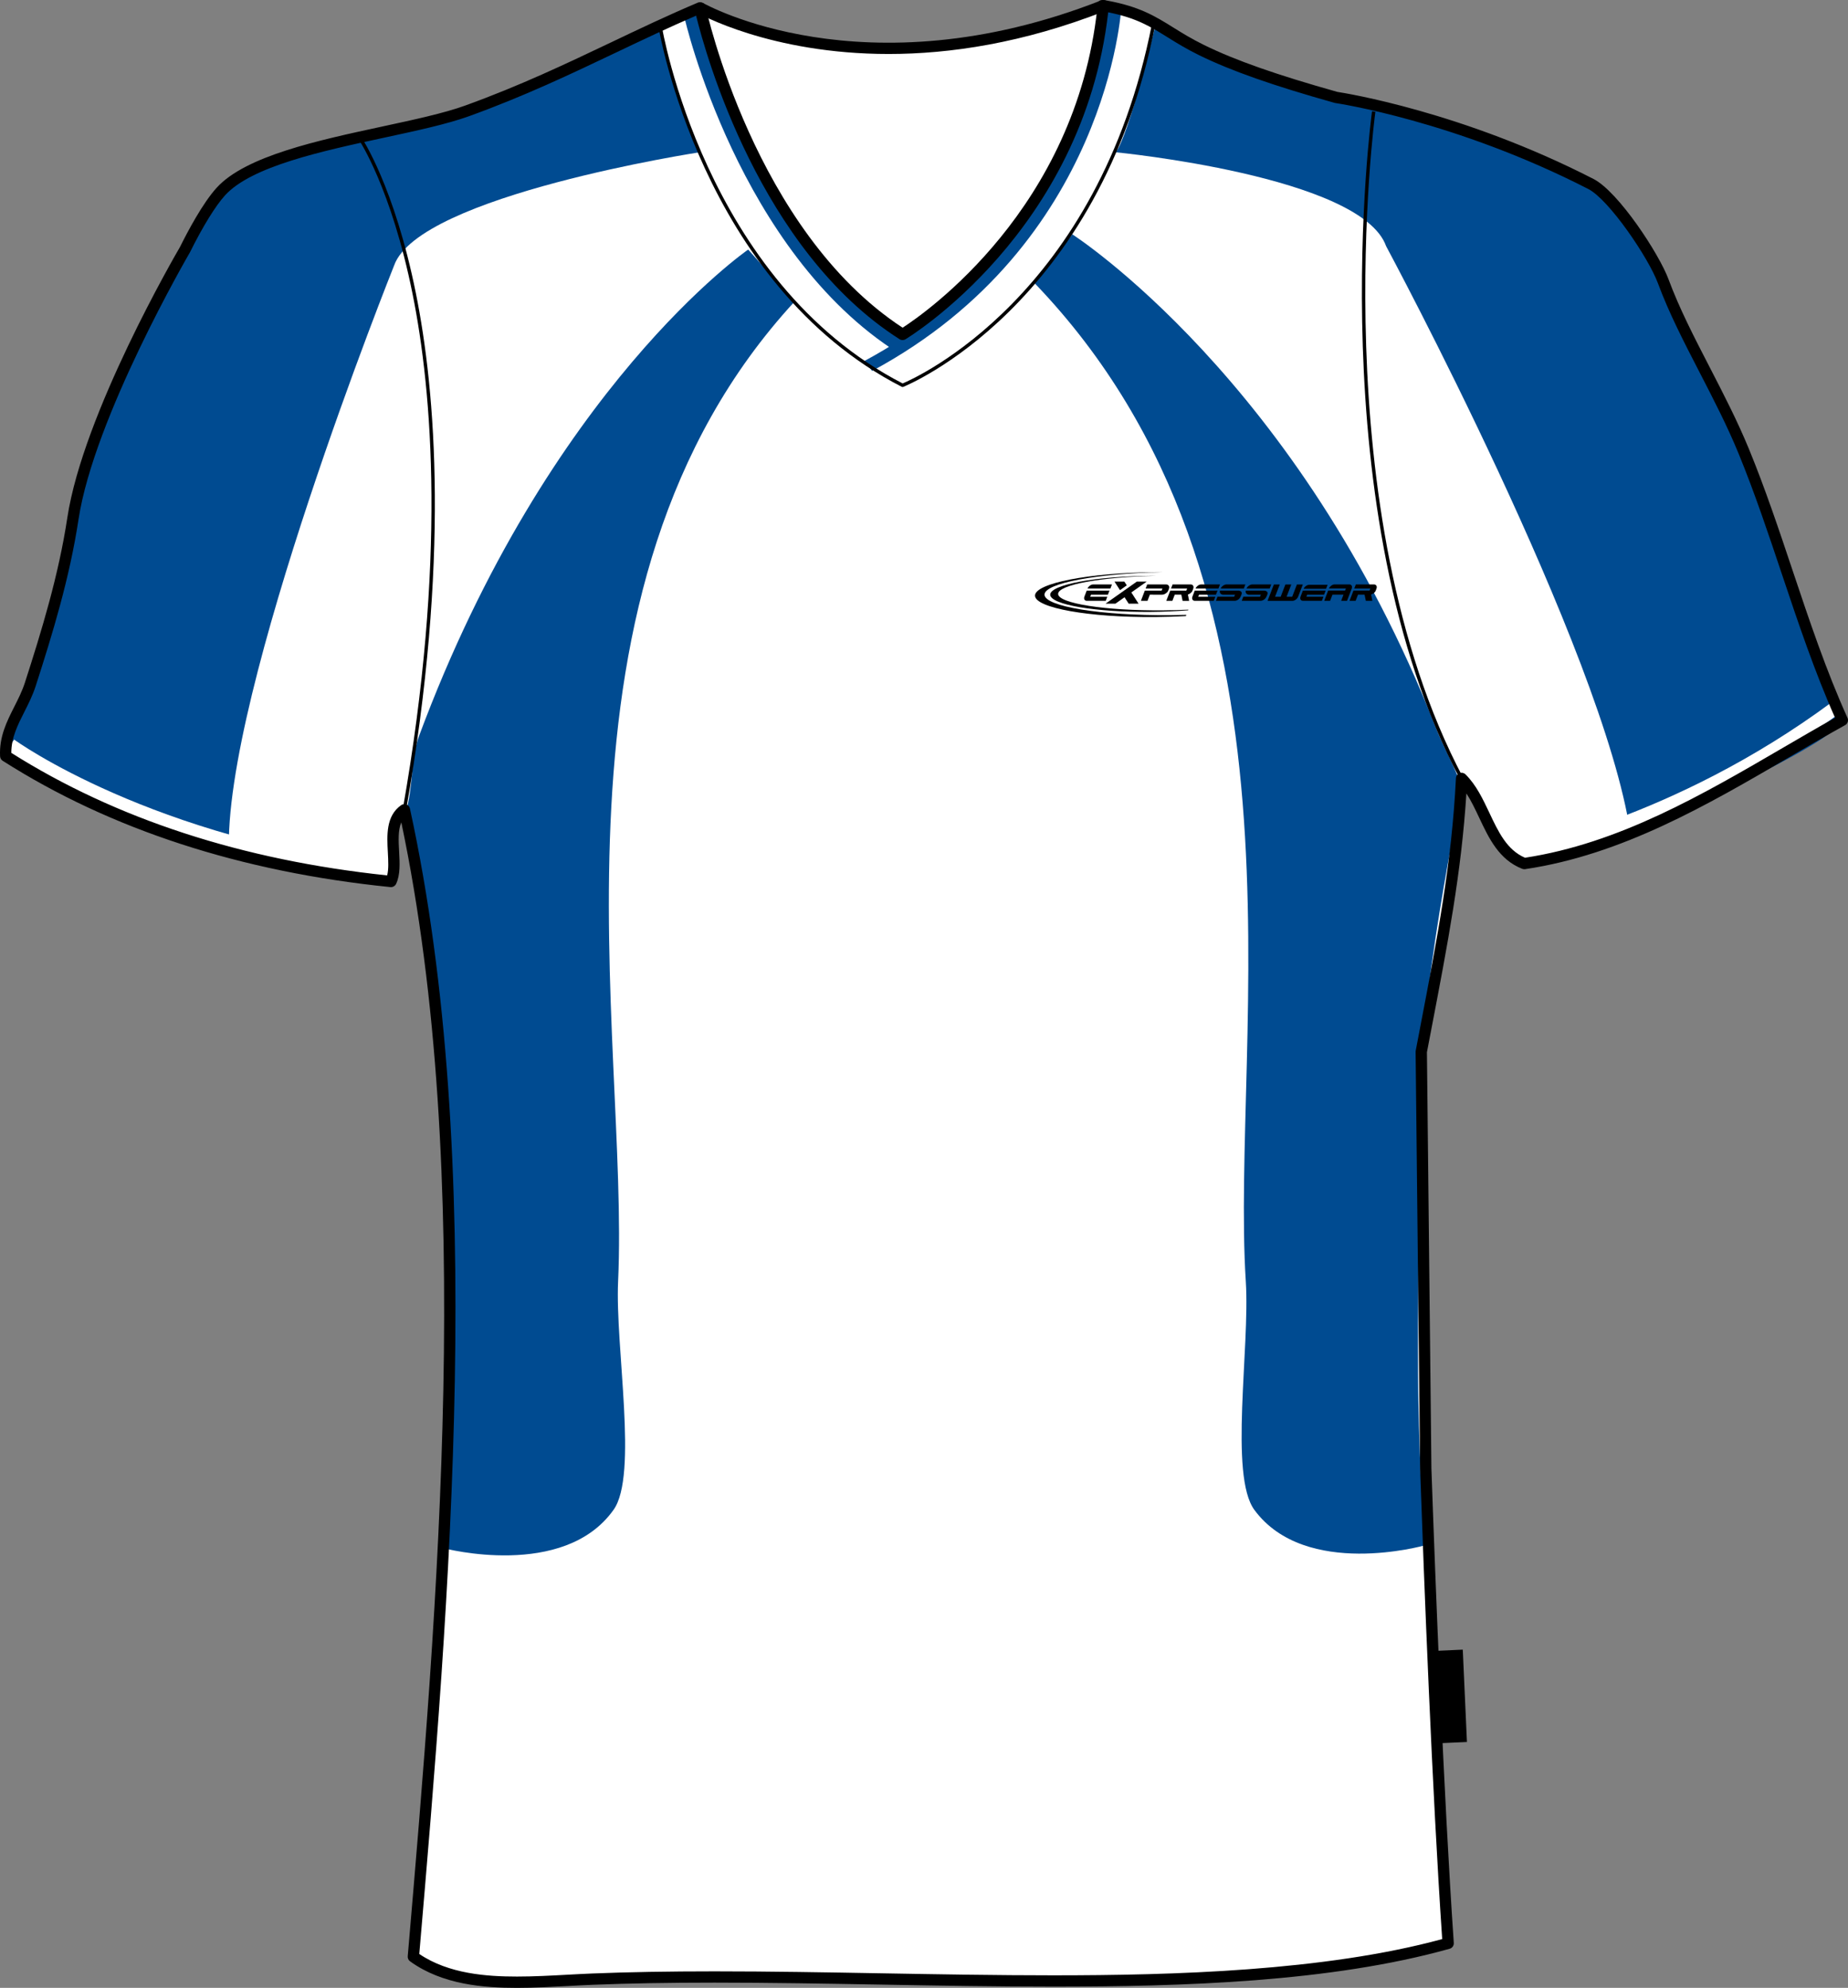 <?xml version="1.0" encoding="utf-8"?>
<!-- Generator: Adobe Illustrator 15.1.0, SVG Export Plug-In . SVG Version: 6.00 Build 0)  -->
<!DOCTYPE svg PUBLIC "-//W3C//DTD SVG 1.1//EN" "http://www.w3.org/Graphics/SVG/1.1/DTD/svg11.dtd">
<svg version="1.1" id="Layer_1" xmlns="http://www.w3.org/2000/svg" xmlns:xlink="http://www.w3.org/1999/xlink" x="0px" y="0px"
	 width="743.817px" height="799.997px" viewBox="0 0 743.817 799.997" enable-background="new 0 0 743.817 799.997"
	 xml:space="preserve">
<rect x="0" y="0" width="743.817" height="799.997" fill="#808080" stroke="none"/>
<g id="side" display="none">
</g>
<g id="back" display="none">
</g>
<g id="front">
	<path id="primary" fill="#FFFFFF" d="M572.574,590.937c1.986,56.662,5.244,136.309,9.02,191.122
		c-91.493,25.669-232.129,9.939-344.382,14.425c-24.689,0.985-53.042,4.813-72.123-9.017
		c12.852-149.924,27.079-320.872-3.604-461.578c-8.595,6.026-1.731,21.181-5.41,28.852c-62.208-6.311-113.211-23.823-155.06-50.485
		c-0.557-11.26,6.611-18.68,9.891-28.849c6.405-19.887,13.535-42.832,17.155-66.714c6.365-41.976,45.072-108.183,45.072-108.183
		c4.19-8.445,9.705-18.193,14.479-23.438c16.771-18.417,73.219-23.101,99.111-32.454c36.006-13.005,62.987-28.461,93.759-41.469
		C247.539,120.375,500.701,122.277,439.15,2.275c1.198,0,2.401,0,3.604,0c19.956,3.409,23.818,10.167,39.664,17.922
		c14.629,7.157,33.451,13.218,54.095,19.012c0,0,47.941,6.832,102.514,34.82c9.123,4.679,25.256,28.723,29.104,39.104
		c8.314,22.421,22.615,44.55,32.459,68.517c14.459,35.213,24.088,73.823,39.666,108.182
		c-39.055,21.651-80.395,50.625-128.016,57.697c-14.256-5.578-15.279-24.39-25.246-34.257c-1.814,36.774-8.25,68.276-16.221,109.984
		L572.574,590.937z"/>
	<path id="primary_1_" fill="#FFFFFF" d="M442.16,3.805c-1.024-3.204-34.486,12.748-76.37,15.592
		c-36.135,2.452-83.086-14.909-83.086-14.909s-22.536,110.288,80.582,154.676c0,0,46.664-17.528,66.924-56.681
		C450.465,63.332,449.099,25.543,442.16,3.805z"/>
	<path id="primary_2_" fill="#FFFFFF" d="M280.655,18.146c0,0,51.9,37.9,165.603,0.683l-2.049-15.707
		c0,0-40.974,16.39-84.679,16.731c-43.706,0.341-76.826-15.365-76.826-15.365L280.655,18.146z"/>
	<path id="primary_3_" fill="#FFFFFF" d="M444.209,3.122c0,0,20.828,5.122,20.146,6.829
		c-0.682,1.707-13.314,101.069-101.067,145.457c0,0-74.436-33.462-97.313-143.75l16.729-7.17c0,0,19.462,91.167,80.582,130.092
		C363.285,134.58,438.404,86.094,444.209,3.122z"/>
	<g id="secondary">
		<path fill="#004B91" d="M351.036,149.278l-3.116-3.999C440.071,95.712,445.876,3.234,445.919,2.314l5.455,0.253
			C451.328,3.518,445.882,98.259,351.036,149.278z"/>
		<path fill="#004B91" d="M361.666,142.143C297.367,101.547,275.73,8.339,275.378,6.529l8.042-1.574
			c0.176,0.891,18.236,89.61,82.62,130.259L361.666,142.143z"/>
		<path fill="#004B91" d="M281.565,61.283c0,0-112.905,17.302-122.921,45.527c0,0-69.199,172.544-66.47,236.735
			c0,0-90.143-31.413-90.143-40.974s10.927-26.633,15.024-43.022c4.097-16.389,13.656-53.266,18.438-75.802
			c4.78-22.535,33.462-73.752,45.071-93.557c11.609-19.804,25.269-23.218,38.243-27.998c12.975-4.78,38.24-8.878,38.24-8.878
			s21.854-4.78,49.854-17.756c27.999-12.975,59.07-23.901,59.07-23.901S276.101,53.771,281.565,61.283z"/>
		<path fill="#004B91" d="M449.104,61.283c0,0,98.785,9.561,108.806,37.786c0,0,87.412,162.529,98.338,236.282
			c0,0,85.133-36.42,85.133-45.98s-13.658-30.048-17.756-46.438c-4.098-16.39-13.658-36.876-20.939-59.186
			c-7.15-21.898-35.738-73.069-47.35-92.873c-11.609-19.805-30.502-23.901-43.477-28.682c-12.977-4.78-33.01-12.749-33.01-12.749
			s-22.766-4.097-55.086-13.885c-29.538-8.942-59.069-23.901-59.069-23.901S454.569,53.771,449.104,61.283z"/>
		<path fill="#004B91" d="M301.142,100.435c0,0-80.272,55.257-132.482,195.765c-3.505,9.435-2.198,20.76-5.463,30.957
			c0,0,15.021,76.484,15.021,131.115c0,54.632,4.1,93.784,0.456,164.808c0,0,48.258,12.748,68.29-15.48
			c9.97-14.051,0.599-65.302,1.822-91.964c4.553-99.247-35.511-278.622,71.021-394.258"/>
		<path fill="#004B91" d="M431.575,94.289c0,0,91.431,58.486,146.14,198.04c3.67,9.372,7.477,15.128,10.926,25.268
			c0,0-18.641,84.911-17.67,139.534c0.973,54.624-2.428,93.844,2.48,164.789c0,0-48.021,13.604-68.557-14.263
			c-10.22-13.87-1.762-65.278-3.459-91.914c-6.312-99.151,31.207-280.777-84.886-401.65"/>
	</g>
	<g id="primary_4_">
		<path fill="#FFFFFF" d="M158.099,354.454C58.823,342.895,3.009,302.447,2.456,302.04l3.244-4.398
			c0.542,0.398,55.301,40.007,153.028,51.387L158.099,354.454z"/>
		<path fill="#FFFFFF" d="M610.961,346.92l-0.938-5.384c0.625-0.109,62.996-11.416,127.229-58.918l3.248,4.392
			C675.178,335.325,611.594,346.81,610.961,346.92z"/>
	</g>
	
		<rect x="578.374" y="664.28" transform="matrix(-0.999 0.045 -0.045 -0.999 1198.128 1338.635)" width="11.068" height="37.204"/>
	<path d="M208.1,799.997c-13.185,0-29.986-1.212-43.056-10.686c-0.646-0.469-1-1.242-0.931-2.037
		c12.055-140.655,27.021-315.354-2.585-456.327c-1.351,3.122-1.121,7.377-0.88,11.808c0.251,4.595,0.51,9.347-1.229,12.97
		c-0.417,0.865-1.337,1.379-2.284,1.277C96.946,350.901,44.44,333.8,1.081,306.174c-0.622-0.396-1.014-1.07-1.048-1.807
		c-0.387-7.882,2.713-14.015,5.711-19.944c1.563-3.092,3.182-6.292,4.284-9.717c6.703-20.806,13.541-43.065,17.072-66.355
		C33.46,166.426,70.873,102.082,72.46,99.365c3.046-6.154,9.125-17.636,14.764-23.825c11.633-12.775,40.825-19.063,66.583-24.611
		c12.804-2.758,24.896-5.361,33.438-8.451c21.983-7.941,40.715-16.86,58.831-25.485c11.764-5.604,22.877-10.892,34.817-15.938
		c0.624-0.261,1.339-0.236,1.938,0.078c0.602,0.313,1.032,0.882,1.171,1.546c0.192,0.904,19.644,90.153,79.301,129.201
		c9.229-5.968,69.667-47.985,78.354-128.604c-0.146-0.302-0.229-0.644-0.229-1.001c0-1.256,1.021-2.275,2.275-2.275h0.691
		c0.317,0,0.621,0.065,0.896,0.183c13.306,2.391,19.654,6.341,26.977,10.9c3.633,2.259,7.389,4.596,12.447,7.071
		c12.54,6.136,29.065,11.945,53.567,18.829c3.09,0.47,50.338,7.976,103.078,35.023c10.113,5.188,26.457,30.24,30.197,40.341
		c4.369,11.789,10.336,23.343,16.654,35.573c5.471,10.593,11.125,21.55,15.773,32.867c6.5,15.826,12.105,32.57,17.525,48.767
		c6.658,19.891,13.549,40.463,22.105,59.342c0.486,1.077,0.066,2.354-0.965,2.928c-7.395,4.097-14.719,8.369-22.473,12.896
		c-33.086,19.305-67.301,39.267-106.314,45.063c-0.389,0.054-0.789,0.014-1.164-0.132c-9.352-3.657-13.404-12.248-17.324-20.558
		c-1.648-3.485-3.234-6.845-5.154-9.784c-2.021,31.858-7.465,60.235-14.25,95.618l-1.635,8.536l1.801,167.455
		c1.602,45.635,4.896,131.209,9.008,190.987c0.074,1.074-0.617,2.054-1.654,2.347c-47.893,13.437-107.581,15.247-159.655,15.247
		c-22.698,0-46.119-0.409-68.771-0.808c-22.325-0.391-45.404-0.795-67.444-0.795c-18.462,0-34.502,0.282-49.033,0.863
		c-3.279,0.131-6.626,0.313-10.006,0.497C221.867,799.617,214.924,799.997,208.1,799.997z M168.761,786.357
		c11.873,8.033,27.204,9.089,39.34,9.086c6.699,0,13.586-0.372,20.237-0.733c3.404-0.185,6.771-0.366,10.073-0.5
		c14.589-0.582,30.687-0.865,49.211-0.865c22.079,0,45.185,0.403,67.524,0.797c22.634,0.399,46.038,0.808,68.691,0.808
		c48.131,0,109.25-1.673,156.644-14.587c-4.057-59.747-7.307-144.092-8.893-189.345l-1.805-167.736
		c-0.002-0.15,0.012-0.305,0.041-0.45l1.678-8.766c7.17-37.385,12.83-66.91,14.512-100.907c0.047-0.896,0.611-1.686,1.445-2.007
		c0.838-0.326,1.785-0.133,2.428,0.505c4.305,4.261,7,9.971,9.605,15.491c3.615,7.658,7.035,14.906,14.322,18.039
		c37.896-5.786,71.531-25.415,104.07-44.4c7.141-4.163,13.914-8.117,20.729-11.925c-8.252-18.554-14.943-38.526-21.418-57.861
		c-5.396-16.124-10.979-32.798-17.422-48.485c-4.572-11.135-10.184-22-15.607-32.506c-6.383-12.357-12.41-24.032-16.877-36.081
		c-3.76-10.147-19.625-33.569-28.008-37.87c-53.57-27.473-101.326-34.525-101.805-34.594c-0.1-0.015-0.197-0.035-0.291-0.061
		c-24.855-6.979-41.654-12.888-54.476-19.159c-5.268-2.579-9.296-5.084-12.85-7.296c-6.9-4.294-12.443-7.743-23.815-9.989
		c-10.112,88.412-80.884,131.156-81.604,131.582c-0.731,0.438-1.656,0.424-2.379-0.04C305.832,100.66,284.007,21.849,280.181,6.306
		c-10.923,4.689-21.254,9.612-32.15,14.797c-18.214,8.673-37.047,17.641-59.239,25.658c-8.835,3.19-21.069,5.826-34.028,8.617
		c-25.093,5.406-53.525,11.531-64.178,23.227c-3.847,4.221-8.99,12.576-14.122,22.919c-0.459,0.797-38.637,66.451-44.861,107.512
		c-3.585,23.625-10.48,46.088-17.243,67.069c-1.214,3.764-2.91,7.124-4.553,10.374c-2.692,5.318-5.239,10.361-5.257,16.505
		c42.134,26.591,93.015,43.176,151.283,49.311c0.642-2.499,0.458-5.815,0.274-9.294c-0.373-6.868-0.795-14.656,5.361-18.973
		c0.625-0.438,1.423-0.535,2.135-0.258c0.712,0.276,1.23,0.892,1.396,1.637C195.963,467.4,180.952,644.089,168.761,786.357z"/>
	<path d="M163.445,326.012l-1.345-0.237c17.622-100.19,11.874-168.151,3.949-207.525c-8.584-42.646-21.493-61.856-21.626-62.044
		l1.125-0.774c0.133,0.191,13.167,19.557,21.813,62.428C175.329,157.361,181.117,225.536,163.445,326.012z"/>
	<path d="M587.682,313.592c-56.938-107.532-35.676-267.19-35.449-268.791l1.352,0.187c-0.219,1.595-21.424,160.827,35.309,267.965
		L587.682,313.592z"/>
	<path d="M357.689,21.727c-47.758,0-76.629-16.359-77.06-16.611l2.292-3.934c0.637,0.368,64.667,36.505,160.296-1.023l1.66,4.235
		C411.705,17.411,382.204,21.727,357.689,21.727z"/>
	<path d="M363.285,155.75c-0.107,0-0.213-0.024-0.312-0.073C282.331,114.339,265.12,11.435,264.955,10.4l1.352-0.213
		c0.161,1.024,17.233,103.019,97.011,144.13c5.162-2.172,78.842-35.044,100.365-144.837l1.337,0.261
		C442.67,123.745,364.32,155.398,363.531,155.704C363.453,155.733,363.368,155.75,363.285,155.75z"/>
	<g id="Layer_5">
		<g>
			<path d="M461.543,234.061h-3.973l-12.598,8.88h3.979l3.673-2.591l1.67,2.591h3.975l-2.908-4.52L461.543,234.061L461.543,234.061z
				 M448.576,234.061h3.977l0.969,1.505l-2.727,1.938L448.576,234.061L448.576,234.061z"/>
			<g>
				<path d="M533.733,236.952l0.617-1.604h-7.395c-0.443,0-0.889,0.167-1.338,0.493c-0.412,0.31-0.711,0.681-0.895,1.112
					C527.725,236.957,530.729,236.952,533.733,236.952L533.733,236.952z"/>
				<g>
					<path d="M520.207,241.807c0.441,0,0.896-0.169,1.354-0.505c0.449-0.338,0.771-0.746,0.951-1.226l1.873-4.858h-2.383l-1.9,4.954
						h-2.264l1.908-4.954h-2.379l-1.902,4.954h-2.26l1.904-4.954h-2.377l-2.537,6.589H520.207L520.207,241.807z"/>
					<path d="M549.237,239.305l0.51,2.494h2.627l-0.496-2.557c0.744-0.183,1.545-0.784,1.844-1.538l0.291-0.773
						c0.189-0.472,0.182-0.882-0.027-1.226c-0.188-0.339-0.518-0.506-1.002-0.506h-7.266l-0.627,1.65h6.49l-0.328,0.82
						c-1.262,0-4.893,0-6.479,0l-1.584,4.118h2.445l0.961-2.485h2.643L549.237,239.305L549.237,239.305z"/>
					<path d="M525.828,240.15l0.314-0.828h6.787l0.639-1.657c-3.064,0-6.111,0.011-9.164,0.011l-0.916,2.383
						c-0.184,0.482-0.178,0.89,0.008,1.226c0.188,0.339,0.51,0.505,0.971,0.505h7.592l0.627-1.639L525.828,240.15L525.828,240.15z"
						/>
					<path d="M536.313,239.319l-0.943,2.47h-2.371l1.582-4.115h3.777h3.023l0.336-0.837h-6.82c0.188-0.44,0.496-0.82,0.916-1.134
						c0.461-0.336,0.914-0.505,1.367-0.505h5.896c0.455,0,0.773,0.169,0.963,0.505c0.184,0.331,0.189,0.717,0.029,1.155
						l-1.896,4.931h-2.354l0.938-2.47H536.313L536.313,239.319z"/>
				</g>
			</g>
			<g>
				<path d="M438.82,240.155l0.318-0.827h6.791l0.633-1.654c-3.063,0-6.106,0.008-9.165,0.008l-0.911,2.382
					c-0.188,0.482-0.181,0.895,0.008,1.229c0.187,0.336,0.504,0.506,0.969,0.506h7.595l0.629-1.643L438.82,240.155L438.82,240.155z
					 M446.933,236.847l0.627-1.642H440c-0.456,0-0.909,0.169-1.365,0.508c-0.427,0.314-0.729,0.693-0.915,1.137
					C440.792,236.85,443.867,236.847,446.933,236.847L446.933,236.847z"/>
				<path d="M464.138,239.322h1.521h2.055c0.515,0,1.011-0.171,1.496-0.507c0.504-0.345,0.803-0.638,0.984-1.103l0.304-0.786
					c0.174-0.467,0.146-0.871-0.088-1.216c-0.222-0.338-0.595-0.508-1.109-0.508h-7.555l-0.632,1.64h6.765l-0.342,0.841
					c-1.205,0-4.956,0-6.748,0l-1.577,4.111h2.654l0.942-2.476h1.328L464.138,239.322L464.138,239.322z"/>
				<path d="M475.478,239.313l0.512,2.494h2.628l-0.494-2.557c0.747-0.183,1.54-0.782,1.841-1.538l0.294-0.771
					c0.188-0.477,0.179-0.886-0.032-1.228c-0.182-0.339-0.518-0.508-1.003-0.508h-7.259l-0.635,1.649h6.493l-0.326,0.82
					c-1.259,0-4.893,0-6.479,0l-1.587,4.119h2.449l0.955-2.483h2.646L475.478,239.313L475.478,239.313z"/>
				<path d="M482.303,240.155l0.317-0.827h6.791l0.633-1.654c-3.065,0-6.111,0.008-9.166,0.008l-0.912,2.382
					c-0.185,0.482-0.182,0.895,0.011,1.229c0.181,0.336,0.509,0.506,0.97,0.506h7.595l0.627-1.643L482.303,240.155L482.303,240.155z
					 M490.422,236.847l0.627-1.642h-7.563c-0.453,0-0.909,0.169-1.368,0.508c-0.422,0.314-0.731,0.693-0.912,1.137
					C484.268,236.85,487.346,236.847,490.422,236.847L490.422,236.847z"/>
				<path d="M497.109,239.326h-4.911c-0.251,0-0.464-0.116-0.642-0.217c-0.179-0.106-0.316-0.229-0.419-0.383
					c-0.102-0.148-0.15-0.327-0.168-0.526c-0.011-0.161,0.023-0.333,0.071-0.521c2.476,0,4.949,0,7.419,0
					c0.262,0,0.485,0.081,0.683,0.16c0.195,0.08,0.352,0.184,0.463,0.314c0.111,0.13,0.177,0.29,0.193,0.475
					c0.021,0.188-0.014,0.396-0.107,0.63l-0.277,0.699c-0.189,0.47-0.544,0.993-1.027,1.338c-0.479,0.336-0.968,0.505-1.464,0.505
					h-7.518l0.612-1.646h6.721L497.109,239.326L497.109,239.326z M491.32,236.853c0.171-0.439,0.499-0.819,0.945-1.14
					c0.483-0.347,0.971-0.516,1.462-0.516h7.539l-0.633,1.657C497.525,236.854,494.428,236.853,491.32,236.853L491.32,236.853z"/>
				<path d="M507.512,239.326h-4.916c-0.248,0-0.461-0.116-0.641-0.217c-0.176-0.106-0.316-0.229-0.416-0.383
					c-0.096-0.148-0.15-0.327-0.168-0.526c-0.01-0.161,0.023-0.333,0.072-0.521c2.479,0,4.949,0,7.428,0
					c0.252,0,0.479,0.081,0.672,0.16c0.193,0.08,0.354,0.184,0.463,0.314c0.113,0.131,0.174,0.29,0.195,0.475
					c0.02,0.188-0.018,0.396-0.104,0.63l-0.281,0.699c-0.188,0.47-0.541,0.993-1.029,1.338c-0.477,0.336-0.969,0.505-1.463,0.505
					h-7.518l0.616-1.646h6.72L507.512,239.326L507.512,239.326z M501.723,236.853c0.168-0.439,0.492-0.819,0.941-1.14
					c0.48-0.347,0.971-0.516,1.465-0.516h7.537l-0.631,1.657C507.92,236.854,504.826,236.853,501.723,236.853L501.723,236.853z"/>
			</g>
			<path d="M463.194,231.734c0.813-0.006,1.63-0.009,2.433-0.006c-22.117,0.401-39.733,3.587-39.733,7.282
				c0,3.838,19.021,6.813,42.342,6.625c3.476-0.03,6.858-0.129,10.102-0.285l-0.099,0.252c-4.654,0.375-9.731,0.602-15.042,0.645
				c-22.303,0.184-40.491-2.928-40.491-6.925C422.703,235.323,440.893,231.917,463.194,231.734L463.194,231.734z"/>
			<path d="M465.04,230.273c0.977-0.009,1.947-0.012,2.91-0.005c-26.46,0.49-47.541,4.441-47.541,9.037
				c0,4.775,22.757,8.481,50.657,8.255c2.182-0.019,4.332-0.058,6.437-0.123l-0.194,0.487c-3.925,0.224-8.03,0.36-12.269,0.396
				c-26.686,0.217-48.448-3.659-48.448-8.627C416.592,234.725,438.354,230.491,465.04,230.273L465.04,230.273z"/>
		</g>
	</g>
</g>
</svg>
